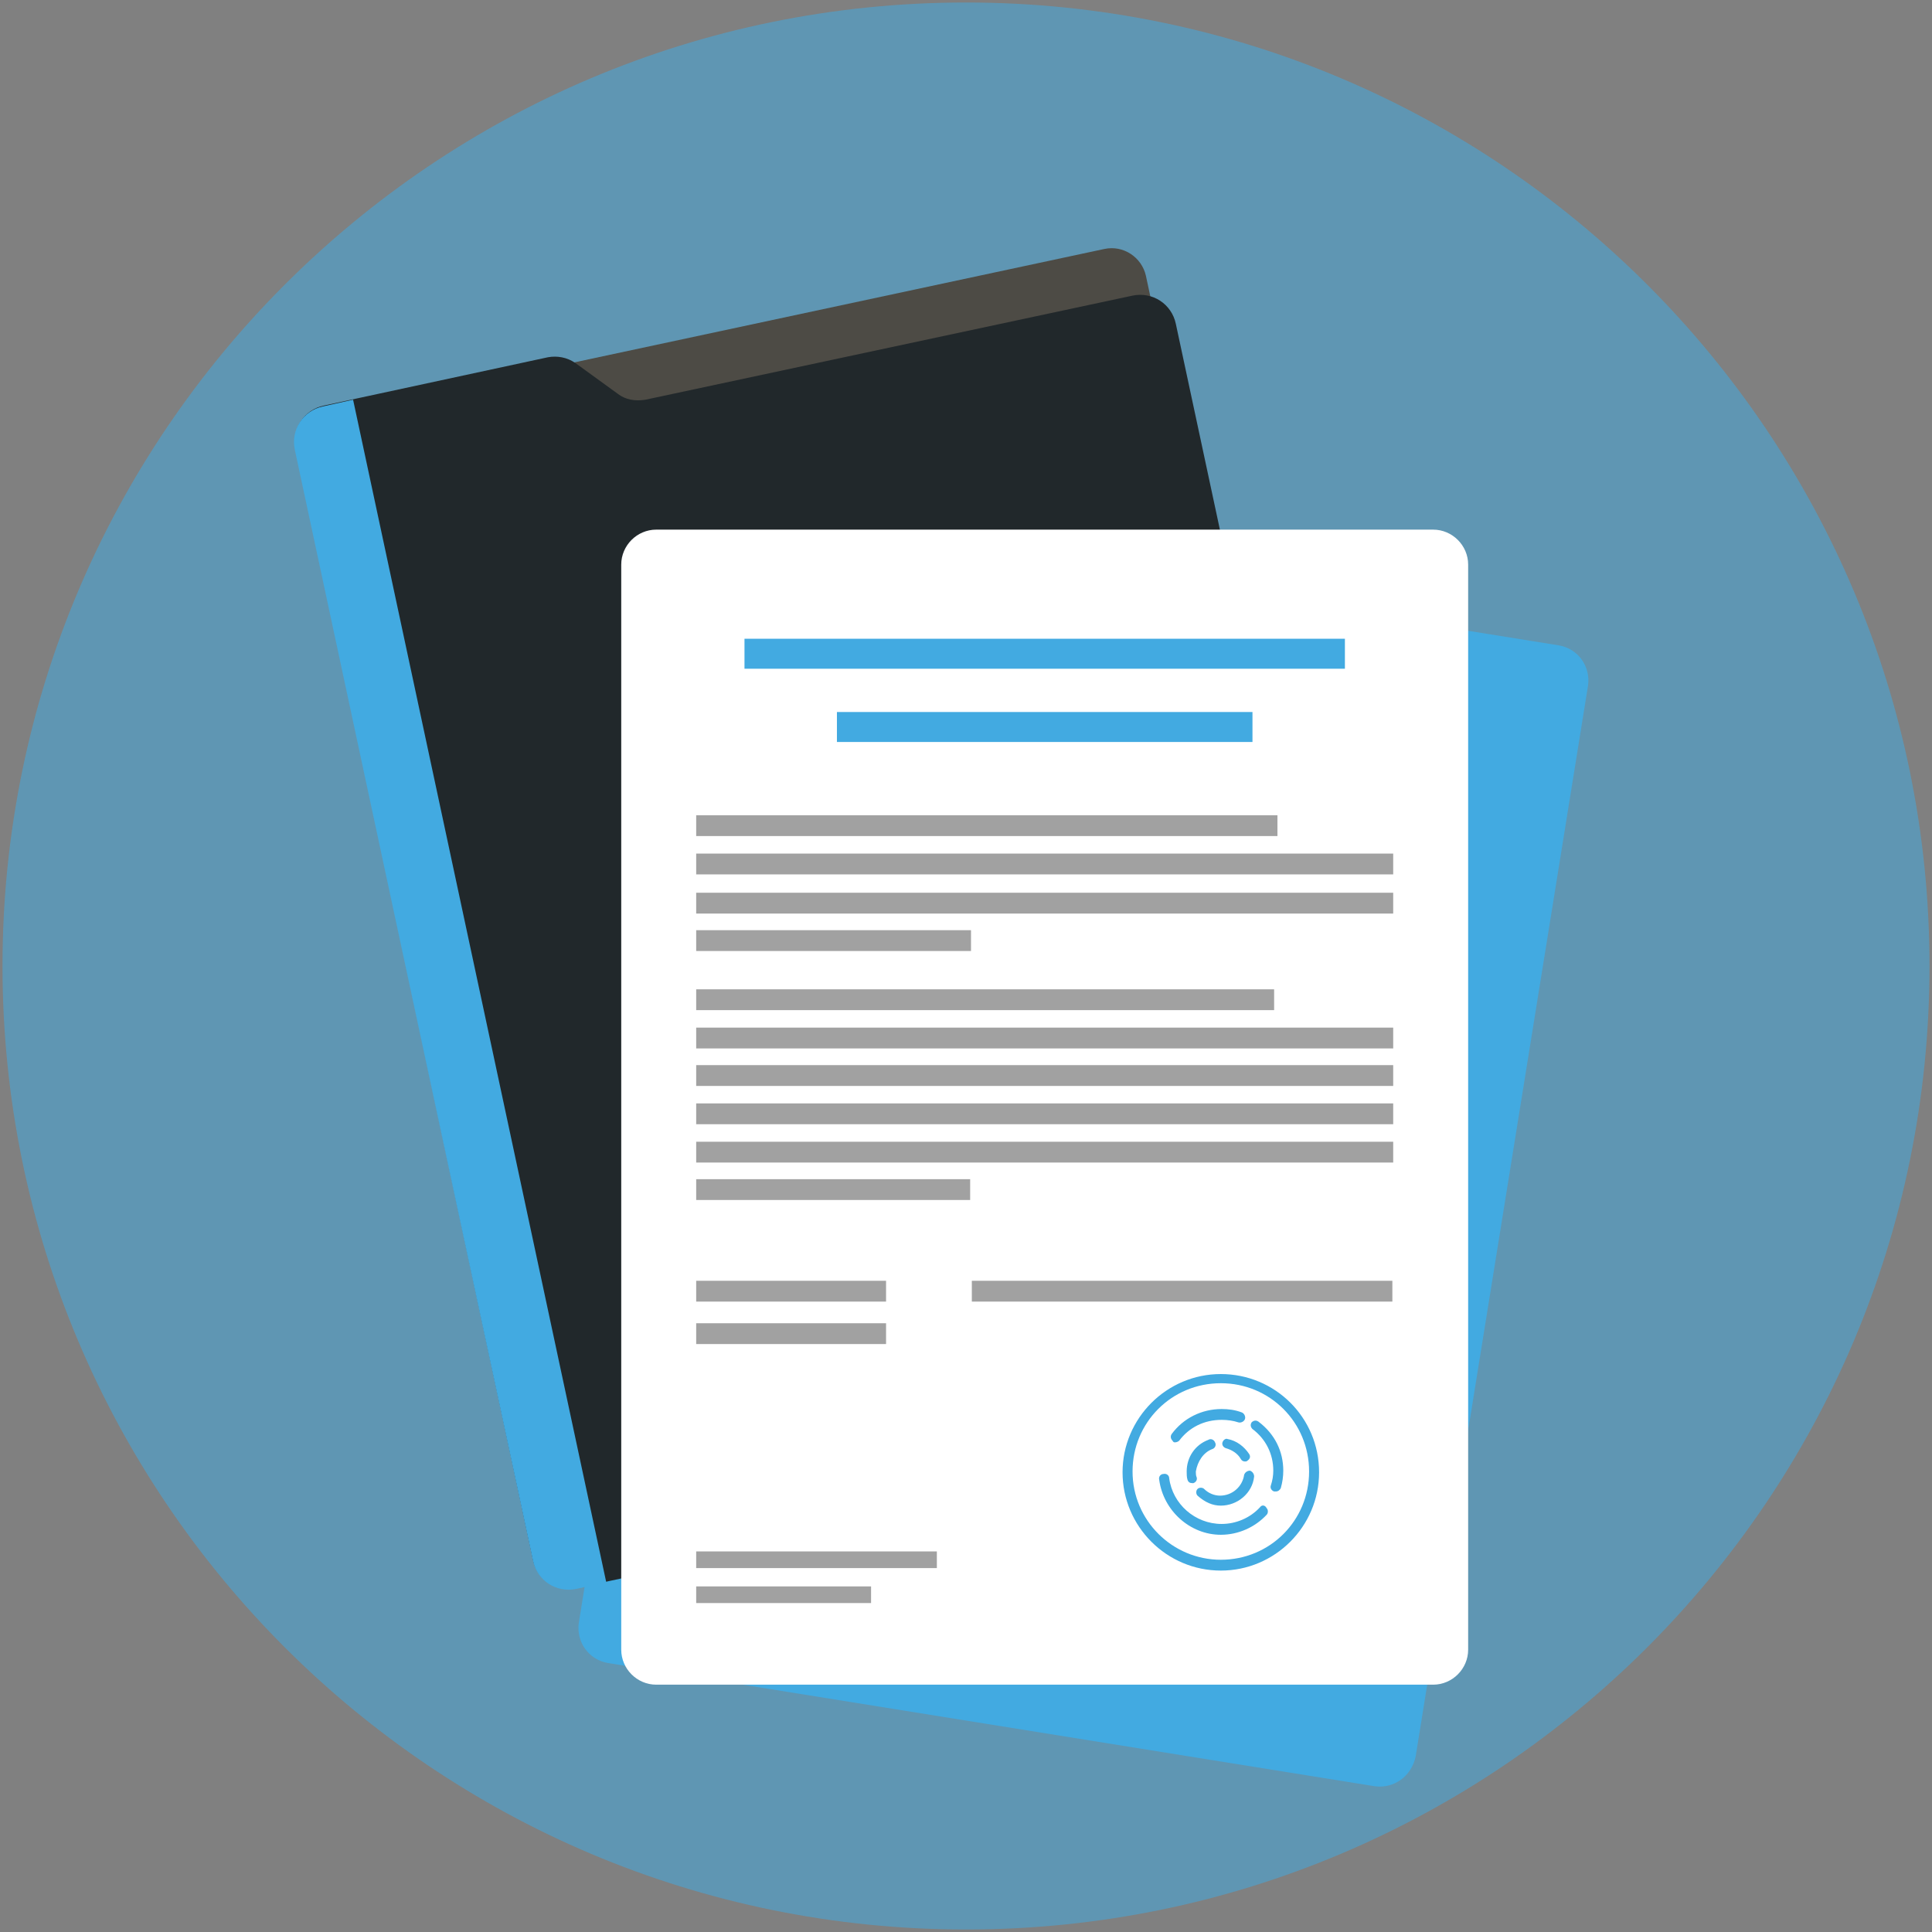 <?xml version="1.0" encoding="UTF-8"?> <!-- Generator: Adobe Illustrator 24.0.2, SVG Export Plug-In . SVG Version: 6.00 Build 0) --> <svg xmlns="http://www.w3.org/2000/svg" xmlns:xlink="http://www.w3.org/1999/xlink" id="Layer_1" x="0px" y="0px" viewBox="0 0 232 232" style="enable-background:new 0 0 232 232;" xml:space="preserve"><rect x="0" y="0" width="232" height="232" fill="#808080" stroke="none"/> <style type="text/css"> .st0{opacity:0.53;fill:#42AAE1;enable-background:new ;} .st1{fill:#42AAE1;} .st2{fill:#4D4B45;} .st3{fill:#21282B;} .st4{fill:#FFFFFF;} .st5{opacity:0.37;enable-background:new ;} </style> <path class="st0" d="M116,231.7c63.9,0,115.7-51.8,115.7-115.7S179.9,0.3,116,0.3S0.3,52.1,0.3,116S52.1,231.7,116,231.7z"></path> <path class="st1" d="M165.1,214.5L73,199.7c-2.3-0.4-3.8-2.5-3.5-4.8L90.3,66.2c0.4-2.3,2.5-3.8,4.8-3.5l92.1,14.8 c2.3,0.4,3.8,2.5,3.5,4.8L170,210.9C169.5,213.3,167.4,214.8,165.1,214.5z"></path> <path class="st2" d="M161.8,166.1l-91.6,19.6c-2.3,0.5-4.5-1-5-3.2l-27.4-128c-0.5-2.3,1-4.5,3.2-5l91.6-19.6c2.3-0.5,4.5,1,5,3.2 l27.4,128C165.5,163.4,164.1,165.7,161.8,166.1z"></path> <path class="st3" d="M164.7,170.3l-95.5,20.4c-2.4,0.5-4.7-1-5.2-3.4L35.5,53.9c-0.5-2.4,1-4.7,3.4-5.2l26.9-5.8 c1.1-0.2,2.3,0,3.3,0.7l5.1,3.7c0.9,0.7,2.1,0.9,3.3,0.7L136,35.5c2.4-0.5,4.7,1,5.2,3.4l27,126.1 C168.6,167.5,167.1,169.8,164.7,170.3z"></path> <path class="st1" d="M38.8,48.8c-2.4,0.5-3.9,2.8-3.4,5.2L64,187.4c0.5,2.4,2.8,3.9,5.2,3.4l3.6-0.8L42.4,48L38.8,48.8z"></path> <path class="st4" d="M172.1,202.3H78.8c-2.3,0-4.2-1.9-4.2-4.2V67.8c0-2.3,1.9-4.2,4.2-4.2h93.3c2.3,0,4.2,1.9,4.2,4.2v130.3 C176.3,200.4,174.4,202.3,172.1,202.3z"></path> <path class="st1" d="M161.5,76.7H89.4v3.6h72.1V76.7z"></path> <path class="st5" d="M153.4,97.9H83.6v2.5h69.8V97.9z"></path> <path class="st5" d="M167.3,102.5H83.6v2.5h83.7L167.3,102.5L167.3,102.5z"></path> <path class="st5" d="M167.3,107.2H83.6v2.5h83.7L167.3,107.2L167.3,107.2z"></path> <path class="st5" d="M167.3,123.4H83.6v2.5h83.7L167.3,123.4L167.3,123.4z"></path> <path class="st5" d="M167.3,127.9H83.6v2.5h83.7L167.3,127.9L167.3,127.9z"></path> <path class="st5" d="M167.3,132.5H83.6v2.5h83.7L167.3,132.5L167.3,132.5z"></path> <path class="st5" d="M167.3,137.1H83.6v2.5h83.7L167.3,137.1L167.3,137.1z"></path> <path class="st5" d="M116.5,141.6H83.6v2.5h32.9V141.6z"></path> <path class="st5" d="M106.4,153.8H83.6v2.5h22.8C106.4,156.3,106.4,153.8,106.4,153.8z"></path> <path class="st5" d="M106.4,158.9H83.6v2.5h22.8C106.4,161.4,106.4,158.9,106.4,158.9z"></path> <path class="st5" d="M112.5,186.3H83.6v2h28.9V186.3z"></path> <path class="st5" d="M104.6,190.5h-21v2h21V190.5z"></path> <path class="st5" d="M167.2,153.8h-50.5v2.5h50.5V153.8z"></path> <path class="st5" d="M116.6,111.7h-33v2.5h33V111.7z"></path> <path class="st5" d="M153,118.8H83.6v2.5H153V118.8z"></path> <path class="st1" d="M150.4,85.5h-49.9v3.6h49.9V85.5z"></path> <path class="st1" d="M146.6,165c-6.5,0-11.8,5.3-11.8,11.8s5.3,11.8,11.8,11.8s11.8-5.3,11.8-11.8C158.4,170.2,153.1,165,146.6,165z M146.6,187.3c-5.8,0-10.6-4.7-10.6-10.6c0-5.9,4.7-10.6,10.6-10.6c5.9,0,10.6,4.7,10.6,10.6C157.2,182.6,152.5,187.3,146.6,187.3z"></path> <path class="st1" d="M141.1,173.2c0.2,0,0.4-0.1,0.5-0.2c1.2-1.6,3-2.5,5.1-2.5c0.7,0,1.4,0.1,2,0.3c0.3,0.1,0.7-0.1,0.8-0.4 c0.1-0.3-0.1-0.7-0.4-0.8c-0.8-0.3-1.6-0.4-2.4-0.4c-2.4,0-4.6,1.1-6,3c-0.2,0.3-0.1,0.6,0.1,0.8C140.9,173.2,141,173.2,141.1,173.2 z"></path> <path class="st1" d="M151.1,170.7c-0.3-0.2-0.6-0.1-0.8,0.1c-0.2,0.3-0.1,0.6,0.1,0.8c1.6,1.2,2.5,3,2.5,5c0,0.6-0.1,1.2-0.3,1.8 c-0.1,0.3,0.1,0.6,0.4,0.7c0.1,0,0.1,0,0.2,0c0.3,0,0.5-0.2,0.6-0.4c0.2-0.7,0.3-1.4,0.3-2.1C154.1,174.3,153.1,172.2,151.1,170.7z"></path> <path class="st1" d="M151.3,181c-1.2,1.3-2.9,2-4.6,2c-3.2,0-5.9-2.4-6.3-5.5c0-0.3-0.3-0.6-0.7-0.5c-0.3,0-0.6,0.3-0.5,0.7 c0.5,3.7,3.7,6.6,7.4,6.6c2.1,0,4.1-0.9,5.5-2.4c0.2-0.2,0.2-0.6,0-0.8C151.9,180.7,151.5,180.7,151.3,181z"></path> <path class="st1" d="M145.6,174c0.3-0.1,0.5-0.5,0.3-0.8c-0.1-0.3-0.5-0.5-0.8-0.3c-1.6,0.6-2.6,2.1-2.6,3.8c0,0.3,0,0.7,0.1,1 s0.3,0.4,0.6,0.4h0.1c0.3-0.1,0.5-0.4,0.4-0.7c-0.1-0.2-0.1-0.5-0.1-0.7C143.8,175.5,144.5,174.4,145.6,174z"></path> <path class="st1" d="M146.8,173.2c-0.1,0.3,0.1,0.6,0.4,0.7c0.7,0.2,1.4,0.6,1.8,1.3c0.1,0.2,0.3,0.3,0.5,0.3c0.1,0,0.2,0,0.3-0.1 c0.3-0.2,0.4-0.5,0.2-0.8c-0.6-0.9-1.5-1.6-2.6-1.8C147.2,172.7,146.9,172.9,146.8,173.2z"></path> <path class="st1" d="M146.6,180.8c2,0,3.8-1.5,4-3.5c0-0.3-0.2-0.6-0.5-0.7c-0.3,0-0.6,0.2-0.7,0.5c-0.2,1.4-1.4,2.5-2.9,2.5 c-0.7,0-1.4-0.3-1.9-0.8c-0.2-0.2-0.6-0.2-0.8,0s-0.2,0.6,0,0.8C144.7,180.4,145.6,180.8,146.6,180.8z"></path> </svg> 